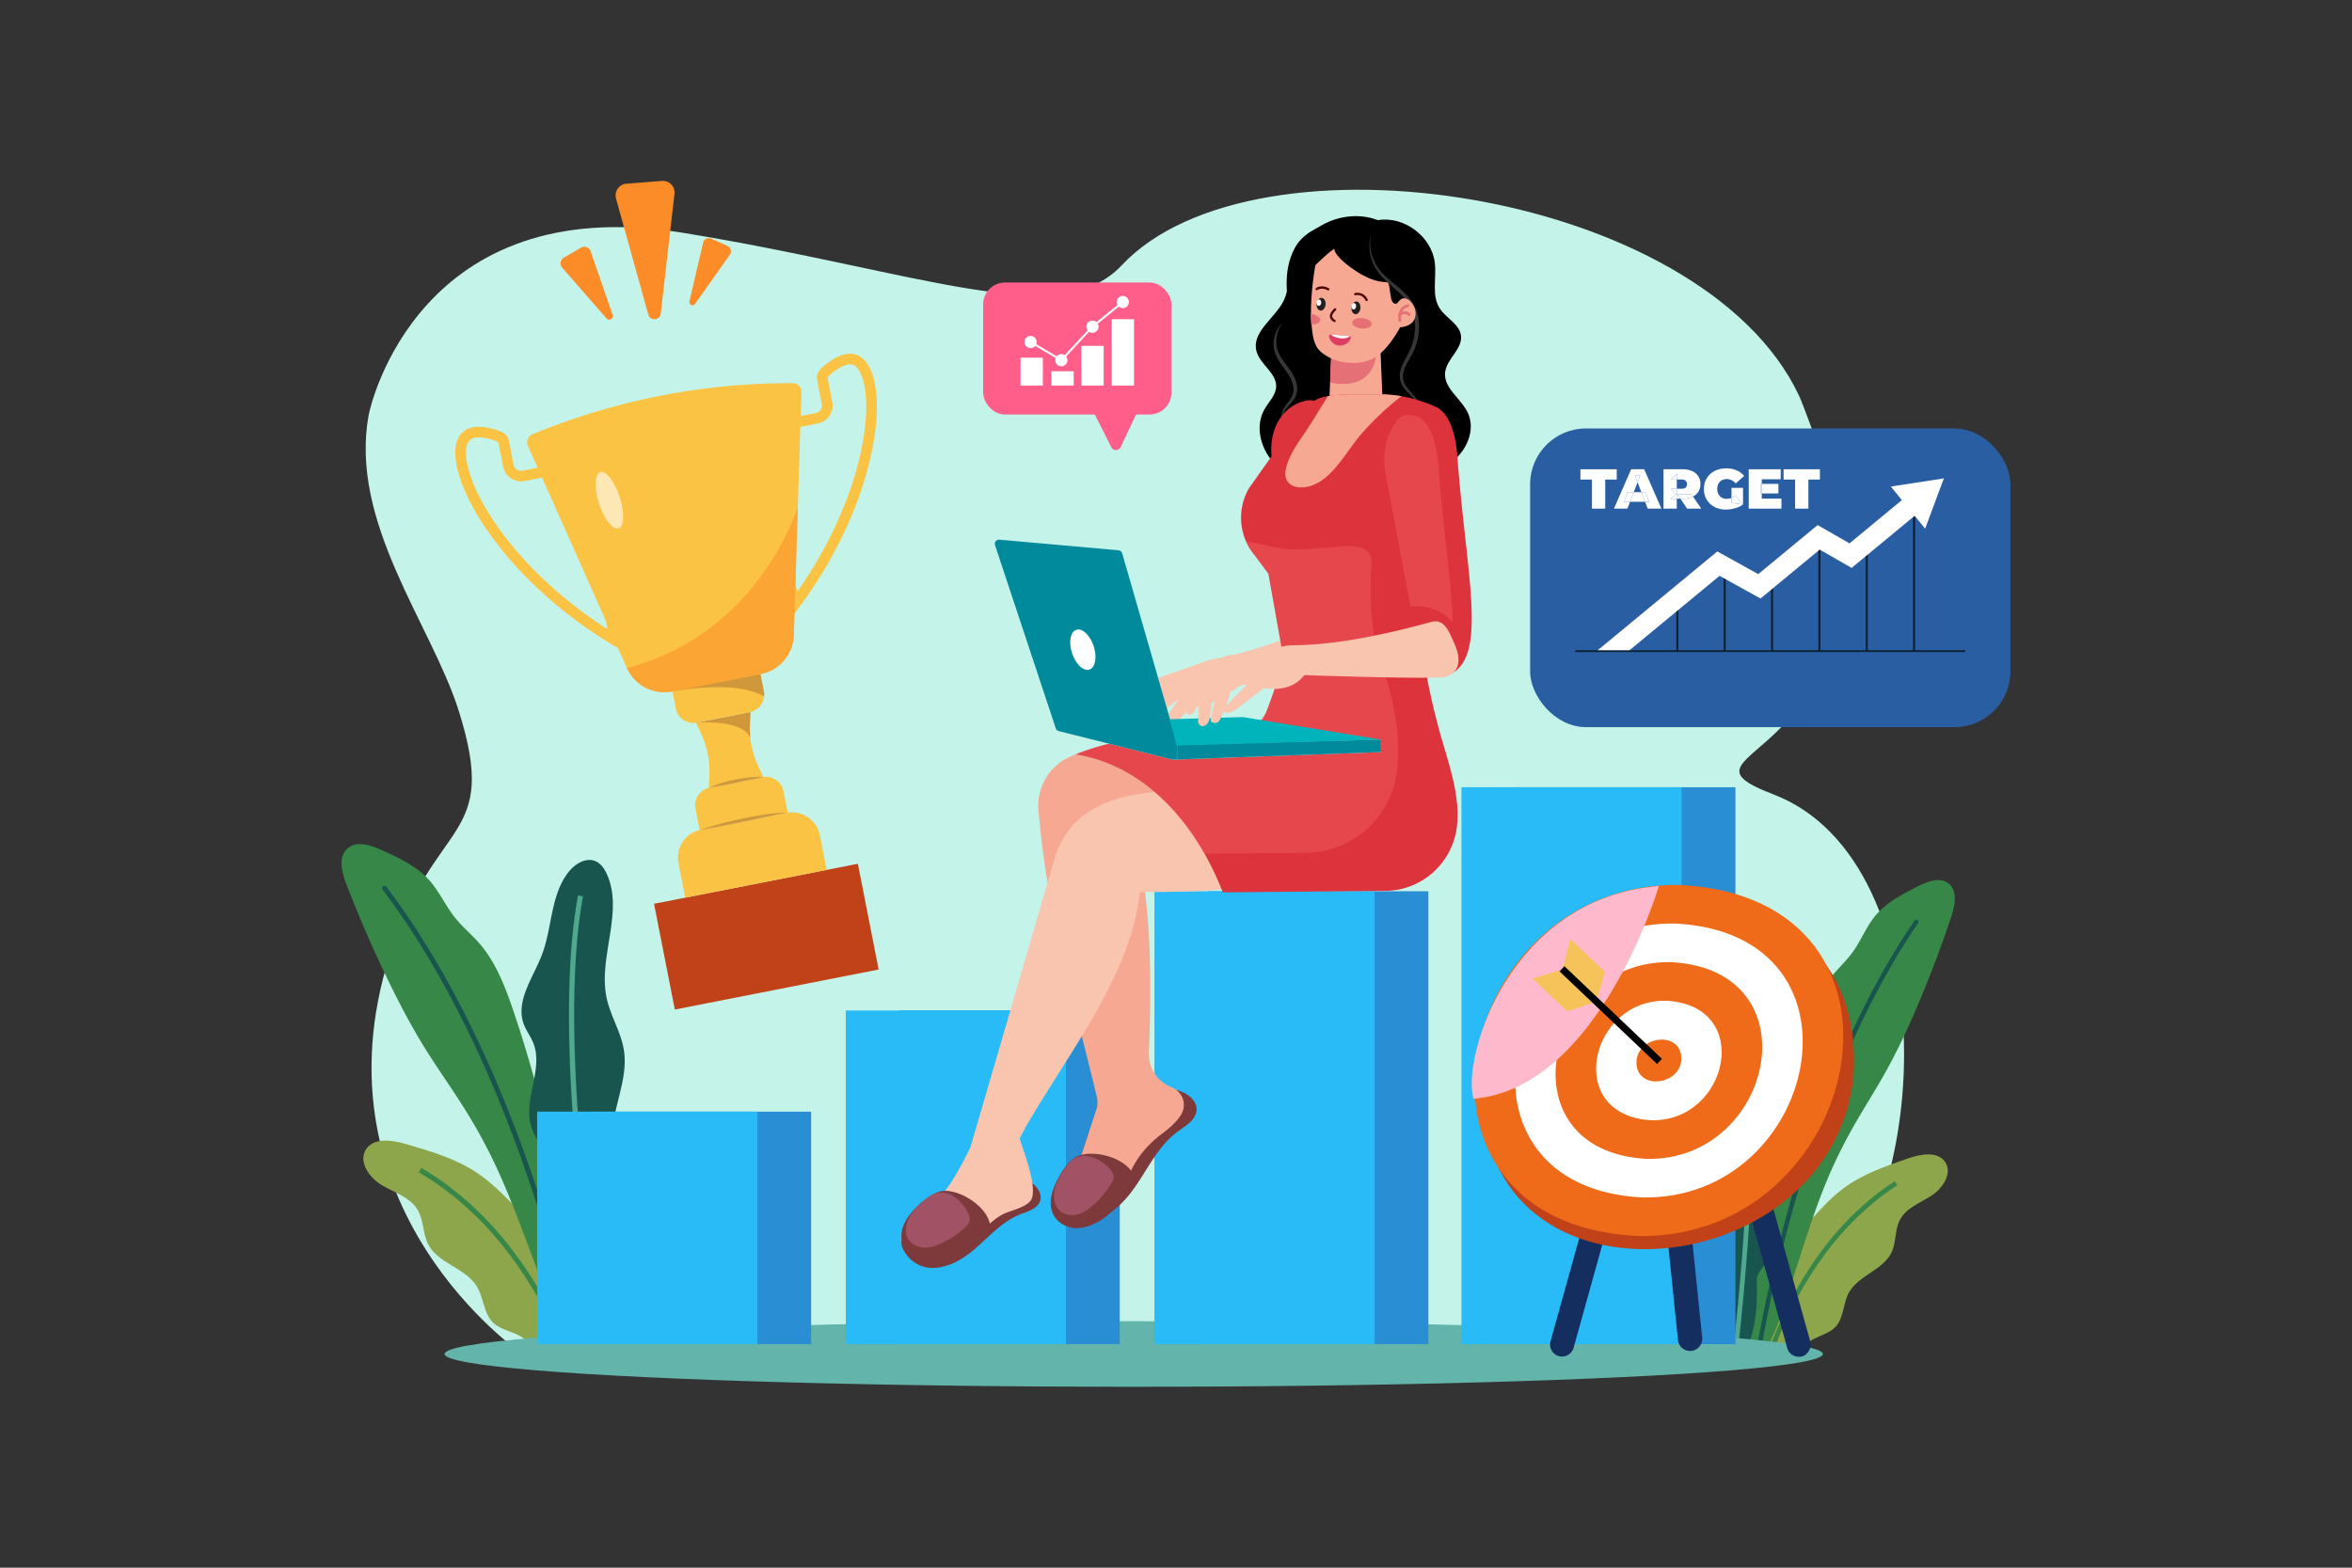 <svg xmlns="http://www.w3.org/2000/svg" viewBox="0 0 4680 3120"><rect x="0" y="0" width="4680" height="3120" fill="#333333" stroke="none"/><defs><style>.cls-1{isolation:isolate;}.cls-13,.cls-2,.cls-40{fill:#fff;}.cls-2{opacity:0;}.cls-3{fill:#c4f4e9;}.cls-4{fill:#8da64b;}.cls-5{fill:#378748;}.cls-6{fill:#19554f;}.cls-7{fill:#50a88d;}.cls-8{fill:#63b4aa;}.cls-9{fill:#363636;}.cls-10{fill:#f7a893;}.cls-11{fill:#e57075;}.cls-12{fill:#231f20;}.cls-14{fill:#4e0701;}.cls-15{fill:#de3d64;}.cls-16{fill:#ff5e8b;}.cls-17{fill:#298ed4;}.cls-18{fill:#29bbf7;}.cls-19{fill:#7e3a3b;}.cls-20,.cls-21,.cls-22{fill:#fac5af;}.cls-21,.cls-25,.cls-30{opacity:0.28;}.cls-21,.cls-22{mix-blend-mode:multiply;}.cls-22{opacity:0.53;}.cls-23{fill:#dd333c;}.cls-24{fill:#ff99d7;opacity:0.27;}.cls-24,.cls-25,.cls-30{mix-blend-mode:screen;}.cls-26,.cls-30{fill:#ff7b7a;}.cls-27{fill:#c3eaeb;}.cls-28{fill:#018a9c;}.cls-29{fill:#01b3bb;}.cls-31{fill:#152e60;}.cls-32{fill:#c14218;}.cls-33{fill:#ef6a19;}.cls-34{fill:#ffb9cd;mix-blend-mode:color-burn;}.cls-35{fill:#f5c359;}.cls-36{fill:#295ea3;}.cls-37{fill:#0e2033;}.cls-38{fill:#fbc343;}.cls-39,.cls-43{fill:#6f3428;}.cls-39,.cls-42{opacity:0.3;}.cls-40{opacity:0.6;}.cls-41,.cls-44{fill:#fb8c28;}.cls-41{opacity:0.55;}</style></defs><title>09</title><g class="cls-1"><g id="_09" data-name="09"><rect id="_09-2" data-name="09" class="cls-2" width="4680" height="3120"></rect><path class="cls-3" d="M3529.33,1581.24c-243.5-93.33,254-48.5,99.49-656.6-7.78-30.61-41.65-121.38-49.15-137.3C3386.65,377.59,2496.87,245.41,2232,528c-124.34,132.67-399.4,12.28-874-64.82C834.64,378.15,737.38,805.74,733.8,825c-40,214.43,124.91,418.1,179,589.65,82.52,261.65-49.34,210.11-137.19,486-160.79,505,264,794.09,264,794.09l2507.23-12.09C3867.44,2449.63,3877.12,1714.55,3529.33,1581.24Z"></path><path class="cls-4" d="M3797.36,2305.25c-45.46,15.6-91.75,31.51-130.16,60.38-23.52,17.65-43.32,39.54-63,61.34s-39.42,43.68-53.37,69.35c-10.34,19.06-19.35,48.65-26.38,75.39-3.3,12.51-6.15,24.39-8.51,34.29-6.46,27.28-11.21,53.41-14.7,76.69h88.49c10.63-22.11,43.92-23.25,61.61-41,17.53-17.6,15.57-46.68,27.33-68.54.26-.47.52-.95.78-1.41,19.48-34,68.34-44.28,84.73-80.05,9.13-20,5.95-44.15,16.12-63.7,12.34-23.94,40.45-33.91,63.06-48.52s42.18-44.82,27-67C3855.48,2290.65,3822.26,2296.71,3797.36,2305.25Z"></path><path class="cls-5" d="M3611.88,2507.12c-36.39,52.3-67.57,112.71-92.67,179.54L3528,2690c56.17-149.56,139.36-261,247.25-331.33l-5.1-7.82C3710.08,2389.91,3656.85,2442.5,3611.88,2507.12Z"></path><path class="cls-5" d="M3877.63,1758.6c-17.27-14-42.69-4.33-62.48,5.79-30.51,15.58-61.84,31.85-83.71,58.2-18.47,22.31-28.69,50.18-45.82,73.46-12.26,16.66-27.6,30.61-40.52,46.73-28.7,35.78-43.68,80.47-56.45,124.51-12.47,43-23.38,86.31-33.33,129.91-16.88,74-31,148.71-45.07,223.31-9.47,50.14-18.93,100.46-24.16,151.2q-1.86,17.91-2.94,35.91c-.67,11.66-5.59,45.69-4.29,69.16.11,2.06.27,4,.48,5.91h35.78c5.31-8.78,9.54-18.17,11.83-22.85,10.13-20.48,17.14-42.25,24.14-64q3.87-12.06,7.74-24.11,10.3-32,20.6-64.09c20.34-63.12,40.59-126.24,68.06-186.56a1018.37,1018.37,0,0,1,47.21-90.8c18.21-31.46,37.77-62.12,55.59-93.84,24.3-43.19,45.35-88.3,64.79-133.92q37.77-88.38,68-179.73C3890.22,1801,3895.39,1773,3877.63,1758.6Z"></path><path class="cls-6" d="M3815.49,1831.15a4.36,4.36,0,0,0-6.06,1.14c-83.25,121.82-155,272.83-213.17,448.82-42,127.06-76.14,264-101.42,406.9a4.36,4.36,0,0,0,3.54,5,4.87,4.87,0,0,0,.76.06,4.37,4.37,0,0,0,4.29-3.6c35.1-198.51,122.46-573.21,313.2-852.31A4.36,4.36,0,0,0,3815.49,1831.15Z"></path><path class="cls-6" d="M3473.62,1820.49c-12.61-14.28-33.32-25.25-50.26-16.65-9.26,4.75-15.06,14.23-19,23.92-28.8,71.58,23.87,152.33,10.95,228.44-5.63,33.11-23.42,63.42-27,96.74-5.87,55.74,28.71,108.5,30,164.51,1.06,46.41-20.82,91.65-16.4,137.83,3.65,38.64,25.62,75,23,113.77-.06.89-.13,1.77-.22,2.66-2.91,30.77-20.09,59.88-13.69,91.33a70.28,70.28,0,0,0,7.65,19.65h57.6q1.28-2.82,2.51-5.91c9.4-23.26,17.39-57.16,17.22-105.07q0-10-.56-20.73c-1.1-23.32,26.14-39,34.16-60.95,14.27-39.15-11.36-83-2.38-123.64,6.59-29.88,31-53.35,38-83.06,6.64-28.18-3.13-57.35-9.95-86.13-5.3-22.37-8.81-44.5-1.46-65.75,4.37-12.41,12.07-23.36,16-35.95,13.19-42.84-21.57-83.82-39.53-124.9C3508.66,1921.17,3509.4,1860.87,3473.62,1820.49Z"></path><path class="cls-7" d="M3450,1867c52.88,227.5,22.06,610.48-1,818.53l9.29,1c16.3-147,26.48-289.28,29.43-411.5,4.17-172.57-5.45-310.57-28.6-410.17Z"></path><path class="cls-4" d="M1115.9,2550.94c-9-28.59-20.29-60.17-32.47-80.27-16.44-27.08-39-49.86-61.39-72.35s-45-45.26-71.43-63.15c-43.09-29.28-94-44.12-144.08-58.65-27.41-8-63.7-12.8-78.67,11.53-15.27,24.83,7.49,56.52,32.73,71.18s56.2,24,70.8,49.29c12,20.64,9.83,47,20.75,68.15,19.6,37.89,73.05,46.5,95.9,82.3l.92,1.48c13.87,23.07,13.24,54.66,33.14,72.81,20.08,18.34,56.19,17.85,68.85,41.25l95.82-4.58c-5-25-11.48-53.09-19.88-82.3C1123.82,2577,1120.11,2564.32,1115.9,2550.94Z"></path><path class="cls-5" d="M838.4,2324.43l-5.11,8.74c120.48,70.54,216.33,186.95,284.9,346l9.3-4c-30.65-71.08-67.54-134.88-109.66-189.64C965.8,2417.87,905.43,2363.68,838.4,2324.43Z"></path><path class="cls-5" d="M1157.41,2549c-8.3-54.68-21.15-108.69-34-162.49-19.12-80-38.25-160.21-60.37-239.49-13-46.7-27.09-93.08-42.81-139-16.11-47-34.65-94.66-67.58-131.92-14.83-16.79-32.17-31.1-46.3-48.5-19.75-24.32-32.26-54-53.42-77.18-25-27.41-59.82-43.4-93.67-58.7-22-9.92-50-19.09-68-3-18.48,16.56-11.43,46.56-2.52,69.77q37.47,97.32,82.89,191.12c23.41,48.39,48.54,96.15,77.09,141.66,21,33.43,43.71,65.62,65.06,98.75a1104.16,1104.16,0,0,1,55.83,95.88c32.86,63.9,58.06,131.21,83.36,198.51q12.77,34.21,25.62,68.33,4.83,12.86,9.63,25.71c8.71,23.21,17.42,46.42,29.46,68.08,2.72,4.95,7.78,14.9,14,24.14l38.75-1.86c.13-2,.2-4.18.21-6.42.19-25.49-6.9-62.09-8.22-74.68Q1160.36,2568.28,1157.41,2549Z"></path><path class="cls-6" d="M1023.06,2240C950.92,2052.4,865.43,1892.58,769,1765a4.73,4.73,0,1,0-7.54,5.7c221,292.37,335,693.61,383.3,906.77a4.72,4.72,0,1,0,9.21-2.09C1119.18,2521.88,1075.14,2375.39,1023.06,2240Z"></path><path class="cls-6" d="M1223.41,2542.92c-4.83-41.88,17.09-82.37,19-124.4,2.39-50.24-23.65-98.09-24.9-148.4-1.45-60.73,33.26-119.66,24-179.72-5.59-35.89-26.42-67.8-34.23-103.36-17.93-81.75,34.92-171.92,0-248-4.76-10.28-11.52-20.25-21.8-24.91-18.79-8.44-40.65,4.51-53.57,20.62-36.65,45.58-32.73,110.85-53.6,165.5-17.32,45.41-52.85,91.59-36.35,137.3,4.88,13.43,13.78,24.89,19.16,38.1,9.06,22.63,6.4,46.78,1.82,71.28-5.9,31.52-15,63.61-6.32,93.79,9.09,31.81,36.74,56,45.43,88,11.83,43.53-13.66,92.35,3.82,134,9.82,23.4,40.13,38.93,40.15,64.24q0,11.7.47,22.47c2.29,51.9,12.69,88.2,24.08,112.9q1.5,3.27,3,6.27l62.37-3a76.25,76.25,0,0,0,7.27-21.68c5.3-34.39-14.81-65-19.55-98.2C1223.64,2544.83,1223.52,2543.87,1223.41,2542.92Z"></path><path class="cls-7" d="M1160,1783.9l-10-1.82c-19.92,109.06-23.2,259-9.75,445.66,9.53,132.2,27.92,285.76,53.19,444.09l10-1.59C1167.71,2446.14,1114.51,2033,1160,1783.9Z"></path><ellipse class="cls-8" cx="2255.84" cy="2694.7" rx="1371.3" ry="65.3"></ellipse><path d="M2875.49,741.07c3-26.9,34.84-46.26,31.53-73.12-2.85-23.05-29.44-34.45-42.11-53.91-16.76-25.76-6.41-59.79-9.82-90.33-5.88-52.66-61.09-94.35-113.34-85.58C2669.87,411,2583.24,456,2567.94,531.25c-4.41,21.74-3.5,44.9-12.72,65.08-16.64,36.43-64.89,63.21-55.23,102.09,6.68,26.83,40.36,43.62,39.27,71.24-.68,17.19-14.94,30.26-23.42,45.23-17.79,31.37-8.87,73,14.15,100.73s88.88,30,124.68,25.53c38.77-4.85,77.94,1.59,117,3.57s80.34-1.16,113-22.63,52.72-66,35.71-101.2C2906.72,792.73,2872.08,772.16,2875.49,741.07Z"></path><path d="M2722.14,462.1c-46.58,2.14-27.65,72.48-7.67,92.65,14.06,14.18,31.25,15.52,39.81,27.74,10.49,15,12.33,31.77,9.49,49.82s-3.35,18.4-9.45,35.82c16.07-22.65,35.35-37.67,45.68-42.7,9.59-16.9,4.36-41.83,8.91-60.72,5.92-24.61-.31-55.83-17.41-74.48S2746.17,461,2722.14,462.1Z"></path><path d="M2577.07,492.27c-27.17,49.19-15.09,103.89-8.5,142.62l1.57-22.33c2.8-27,5-66.81,29.46-73,28.45-7.25,143.75-23.63,121.54-71.78S2604.28,443,2577.07,492.27Z"></path><path class="cls-9" d="M2810.73,703.26c17.17-34.1,18.66-76.66-3.91-106.66s-58.56-43.73-72.85-78.17a89.91,89.91,0,0,1-6-52.32c-7,24.51-2.33,54.68,16,77.79,16.36,20.88,41.88,36.19,56.82,57.11,20.57,28.2,18.44,67.77,3.24,98.9-7.52,15.7-20.4,33-18.6,51.74,2.32,25.3,29.79,35.91,36.77,56.61a38.79,38.79,0,0,1-7.24,37.28,38.17,38.17,0,0,0,11.33-24.33c3-32.33-33.48-44-34.69-70.05C2790.59,734.77,2803.22,718.08,2810.73,703.26Z"></path><path class="cls-9" d="M2541.33,694.16c-4.54-17.09-.44-36.47,10.51-51.62a58.78,58.78,0,0,0-16.51,53c5.37,28,33.21,45.53,37.94,73.64,4.07,22.21-13.63,30.95-20.89,47.7-3.69,9.33-3.94,21.28,4.4,26.71-6.61-6.33-5.25-17.05-.87-25.06,6.29-11.52,20.32-19.85,24-35.2,3.69-14.76-2-29.79-10-42.63C2559.25,724.29,2546.08,711.52,2541.33,694.16Z"></path><path class="cls-10" d="M2651.23,655.86l-5.85,134.7c-11.07,44.11,14.72,64,38.45,56.25s67-55.6,67-55.6l-5.86-139.31Z"></path><path class="cls-11" d="M2646.64,761.46c91.44,17.79,91.93-58.06,91.93-58.06l-89.09-18.49Z"></path><path class="cls-10" d="M2781.58,602.06a6.49,6.49,0,0,1-5.34,2.43c-1.61-.16-3.46-1.12-5.32-3.57-5.62-7.41-4.78-36.64-10-38.82s-26,2.89-67.23-25.64-38.7-41.67-38.7-41.67l-8.28,6.3c-8.36,6.35-29.35,26.5-29.35,26.5s-9.22,49.66-8.73,96.38c.07,7.2.37,14.34,1,21.23,2.28,25.2,5,44.83,20.81,56.81,14.41,11,28.37,16.46,40.25,18.43,1.24.09,37.78,8,65.37-9.08,28-17.33,49.89-60,49.89-60s19.85-.56,27.66-14.34c3.19-5.74,7.1-20.61-5.91-35.77C2797.84,590,2787.46,592.38,2781.58,602.06Z"></path><path class="cls-12" d="M2699.4,600c-4.9-.5-9.45,4.75-10.17,11.73s2.67,13.06,7.56,13.56,9.45-4.75,10.17-11.73S2704.3,600.47,2699.4,600Z"></path><path class="cls-13" d="M2694.34,603.16c-2.57-.26-5,2.37-5.32,5.89s1.43,6.58,4,6.85,5-2.37,5.33-5.89S2696.92,603.43,2694.34,603.16Z"></path><path class="cls-12" d="M2630,592.81c-4.9-.5-9.45,4.75-10.17,11.73s2.67,13.06,7.57,13.56,9.45-4.75,10.17-11.73S2634.9,593.32,2630,592.81Z"></path><path class="cls-13" d="M2625,596c-2.58-.26-5,2.37-5.33,5.89s1.44,6.58,4,6.85,5-2.37,5.32-5.89S2627.53,596.28,2625,596Z"></path><path class="cls-14" d="M2719.28,599.29a2.34,2.34,0,0,1-2.1-1.31c-6.78-13.65-19.28-10.47-19.81-10.33a2.34,2.34,0,1,1-1.22-4.52c.17,0,16.76-4.29,25.23,12.77a2.35,2.35,0,0,1-1.06,3.14A2.28,2.28,0,0,1,2719.28,599.29Z"></path><path class="cls-14" d="M2655.43,641a2.4,2.4,0,0,1-1-.21c-.31-.15-7.55-3.56-8.28-10.8-.7-7,8-15.18,9-16.09a2.35,2.35,0,0,1,3.18,3.45c-3.09,2.85-7.86,8.67-7.51,12.17.46,4.55,5.53,7,5.58,7a2.35,2.35,0,0,1-1,4.47Z"></path><path class="cls-14" d="M2642.87,578a2.29,2.29,0,0,1-1.2-.33c-.18-.1-11-6.39-20.39-.44a2.35,2.35,0,0,1-2.51-4c11.88-7.53,24.77.06,25.31.39a2.34,2.34,0,0,1-1.21,4.35Z"></path><path class="cls-11" d="M2711.17,633.2c-10.67-1.1-19.8,2.6-20.38,8.26s7.6,11.14,18.27,12.24,19.81-2.6,20.39-8.26S2721.85,634.3,2711.17,633.2Z"></path><path class="cls-11" d="M2608.91,625l-.84-.09c.07,7,.36,14,.93,20.72,9.69.42,17.67-3.1,18.21-8.38C2627.8,631.58,2619.58,626.14,2608.91,625Z"></path><path class="cls-11" d="M2800.67,605.66C2782.36,610,2781.08,629.35,2783,639a2.69,2.69,0,0,0,2.37,2.17,2.64,2.64,0,0,0,.79,0,2.69,2.69,0,0,0,2.13-3.15c-.18-.93-4.17-22.83,13.66-27.05a2.69,2.69,0,0,0-1.24-5.24Z"></path><path class="cls-11" d="M2783.67,624.18a2.7,2.7,0,1,0,3.12,4.4c9.77-6.91,14.32-1.48,14.8-.85a2.71,2.71,0,0,0,3.76.56,2.68,2.68,0,0,0,.6-3.72C2805.88,624.46,2798.07,614,2783.67,624.18Z"></path><path class="cls-15" d="M2685.4,668.92,2648,665.81c-9.93.36,2.88,22.44,16.55,21.81,11,.91,20.83-5.86,23.32-15.54A2.62,2.62,0,0,0,2685.4,668.92Z"></path><path class="cls-13" d="M2686.29,669.14c-.74-.47-37.43-3.12-38.3-3.33C2657.61,674.12,2677.9,676.62,2686.29,669.14Z"></path><rect class="cls-16" x="1956.33" y="562.28" width="374.47" height="262.71" rx="43.29"></rect><path class="cls-16" d="M2211.26,890a10.36,10.36,0,0,0,18.62-.23l36.83-78-95-.45Z"></path><polygon class="cls-13" points="2172.48 648.62 2111.52 714.34 2051.68 678.91 2049.63 682.38 2112.27 719.46 2175.13 651.66 2235.39 602.64 2232.85 599.52 2172.48 648.62"></polygon><rect class="cls-13" x="2030.69" y="711.81" width="44.38" height="55.54"></rect><rect class="cls-13" x="2092.08" y="738.88" width="44.38" height="28.47"></rect><rect class="cls-13" x="2212.07" y="635.26" width="44.38" height="132.09"></rect><path class="cls-13" d="M2050.66,668.52a12.14,12.14,0,1,0,12.13,12.14A12.15,12.15,0,0,0,2050.66,668.52Z"></path><path class="cls-13" d="M2111.91,704.77A12.14,12.14,0,1,0,2124,716.91,12.13,12.13,0,0,0,2111.91,704.77Z"></path><path class="cls-13" d="M2234.11,588.93a12.14,12.14,0,1,0,12.14,12.13A12.14,12.14,0,0,0,2234.11,588.93Z"></path><rect class="cls-13" x="2151.7" y="688.31" width="44.38" height="79.04"></rect><path class="cls-13" d="M2173.75,638.05a12.14,12.14,0,1,0,12.13,12.13A12.14,12.14,0,0,0,2173.75,638.05Z"></path><rect class="cls-17" x="3015.05" y="1566.71" width="438.07" height="1108.36"></rect><rect class="cls-18" x="2907.98" y="1566.71" width="438.07" height="1108.36"></rect><rect class="cls-17" x="2404.15" y="1773.77" width="438.07" height="901.26"></rect><rect class="cls-18" x="2297.08" y="1773.77" width="438.07" height="901.26"></rect><rect class="cls-17" x="1790.03" y="2011.11" width="438.07" height="663.92"></rect><rect class="cls-18" x="1682.96" y="2011.11" width="438.07" height="663.92"></rect><rect class="cls-17" x="1175.9" y="2212.42" width="438.07" height="462.62"></rect><rect class="cls-18" x="1068.83" y="2212.42" width="438.07" height="462.62"></rect><path class="cls-19" d="M2032.35,2345c-15.85-2.34-32,1.59-47.3,6.54-60.14,19.54-138.87,30.51-174.38,80.21q-1.51,2.13-3,4.29c-5.14,7.54-9.91,15.45-12.38,24.08s-2.5,18.11,1.6,26.09c5.82,11.34,32.34,54.81,95.67,29.57,54-21.53,82.41-76.57,136.4-98.63,11-4.49,23-7.58,32.05-15C2086.14,2381.51,2057.72,2348.73,2032.35,2345Z"></path><path class="cls-20" d="M2677.85,1220.3c-75.41,35-173.29,75.77-262.7,91.42a103.53,103.53,0,0,0-18.06,4.84c-22.87,8.48-84.4,31-105.82,36.15a18.87,18.87,0,0,0-8.5,4.65L2238,1399.57a23.29,23.29,0,0,0-7,12.82c-2.74,15.12-8,48.87-4.31,65.21a6.6,6.6,0,0,0,11.44,2.94c3.32-3.89,6.9-11.45,9.34-26l5.38,37.85c.78,5.49,6.2,9.49,11.5,7.87s10.37-6.84,10.22-21.41l-1-46.44,6-14.06-2.46,66.41a4.82,4.82,0,0,0,3.07,4.7c4.09,1.59,11.13,2.54,15.15-7.13,0,0,2.59-8.92,5.22-19.93,1.23,7.44,14.4,5.08,29.66-12.93l40.69-43.45c29.47-1.15,59.54-9.43,75.14-39.21,0,0,216.59-28.71,274.17-41.65,31.19-12.83,28.89-41,10.31-69.18C2715.86,1233.92,2701.89,1209.14,2677.85,1220.3ZM2305.4,1449.13a38.9,38.9,0,0,0-3.07,5.25c2.36-10.91,4.21-22.26,3.46-28.45l21.18-20.6a24.26,24.26,0,0,1,2.17-1.87l16.84-12.77Z"></path><path class="cls-21" d="M2677.85,1220.3c-75.41,35-173.29,75.77-262.7,91.42a103.53,103.53,0,0,0-18.06,4.84c-22.87,8.48-84.4,31-105.82,36.15a18.87,18.87,0,0,0-8.5,4.65L2238,1399.57a23.29,23.29,0,0,0-7,12.82c-2.74,15.12-8,48.87-4.31,65.21a6.6,6.6,0,0,0,11.44,2.94c3.32-3.89,6.9-11.45,9.34-26l5.38,37.85c.78,5.49,6.2,9.49,11.5,7.87s10.37-6.84,10.22-21.41l-1-46.44,6-14.06-2.46,66.41a4.82,4.82,0,0,0,3.07,4.7c4.09,1.59,11.13,2.54,15.15-7.13,0,0,2.59-8.92,5.22-19.93,1.23,7.44,14.4,5.08,29.66-12.93l40.69-43.45c29.47-1.15,59.54-9.43,75.14-39.21,0,0,216.59-28.71,274.17-41.65,31.19-12.83,28.89-41,10.31-69.18C2715.86,1233.92,2701.89,1209.14,2677.85,1220.3ZM2305.4,1449.13a38.9,38.9,0,0,0-3.07,5.25c2.36-10.91,4.21-22.26,3.46-28.45l21.18-20.6a24.26,24.26,0,0,1,2.17-1.87l16.84-12.77Z"></path><path class="cls-22" d="M2299.26,1361.44l-23.43,22.85c-7,6.82-14.8,13.34-21,20.9-5.56,6.79-6.85,14.94-7.77,23.41-1,9.64-1.64,19.32-1.85,29-.05,2.11,3.21,1.79,3.26-.29q.33-14.89,2-29.71c1.05-9.19,3.15-16.65,9.71-23.45,13.45-13.94,27.77-27.13,41.63-40.65C2303.31,1362,2300.75,1360,2299.26,1361.44Z"></path><path class="cls-22" d="M2316.38,1369.1c-8.61,7.76-15.9,16.75-23.31,25.61-3.82,4.58-8,9-11.44,13.89-2.58,3.64-4.31,7.56-4.24,12.09,0,2.11,3.3,1.8,3.27-.3-.09-5.36,3.26-9.59,6.51-13.51s6.66-8,10-12c6.7-8,13.34-16.14,21.12-23.16C2319.83,1370.38,2317.94,1367.69,2316.38,1369.1Z"></path><path class="cls-23" d="M2597.34,797.67c-54.35,12.49-83.59,75.65-59.13,145.32l107.69,293.5,88.27,78.8c64.95-50-5.29-203.57-59.81-426.89C2663.86,845.41,2640.46,787.76,2597.34,797.67Z"></path><path class="cls-19" d="M2340.85,2169.46a52,52,0,0,0-17.11-1c-19,2.16-36.6,11.75-52.75,22.22-32.53,21.1-71.38,41.08-105,64.66l-7.43,22.7-29.1,88-15.18,25.58a26.57,26.57,0,0,0,1.92,30.45,76.12,76.12,0,0,0,29.09,9.84h.08c18.86,2.31,42.28-2.4,69.3-22.54,56-41.57,71.78-114.06,127.49-156.35,11.35-8.55,24.3-15.9,32.45-27.25C2393.28,2199.75,2367.54,2175.37,2340.85,2169.46Z"></path><path class="cls-10" d="M2339,1707.54a274,274,0,0,0,60.83-3.11c-28.06-50.76-62.43-94.16-101.75-127.89-34.45-29.49-72.66-51.55-113.66-64.58a277.78,277.78,0,0,0-44.36-10.55c-4.64,1.84-9.12,3.75-13.35,5.75-40.29,18.86-64.27,61.39-60.35,105.67a1960.48,1960.48,0,0,0,30.69,213c22.86,115.74,53.64,225.16,85.37,356.73a47.29,47.29,0,0,1-1,26L2166,2255.3l-7.43,22.7-29.1,88-15.18,25.58a27,27,0,0,0,24.14,40.77c2.32-.08,4.55-.25,6.87-.48h.08a95.25,95.25,0,0,0,19.74-4.24,91.64,91.64,0,0,0,14.39-6.16c2.16-1.19,4.24-2.31,6.23-3.67a94.42,94.42,0,0,0,26-24.14,448.51,448.51,0,0,0,39.65-65.7c14.14-28.78,35.65-53.08,61.46-72.1,13-9.59,26.38-21.34,35.33-34.37,12.63-18.14,8.63-39.56-7.27-52a45.07,45.07,0,0,0-10.87-6.24,71.32,71.32,0,0,1-33-27.41,72.18,72.18,0,0,1-11.11-41.41c3.35-71.53,6.71-206.45-7.2-314.76a14.94,14.94,0,0,0-.24-2.16c-4.15-31.89-9.91-61.38-17.58-86.24a290.59,290.59,0,0,0,52.19,13.43A240.75,240.75,0,0,0,2339,1707.54Z"></path><path class="cls-19" d="M2255.2,2336l-.6,1c-15.63-33.75-81.43-50.9-112.86-34.71-17.19,8.86-32.4,33.87-40.47,51.23-30.3,65.23,12.6,86.68,30.77,89.8s36.86-2.69,52.63-11.48c34.14-19,54.35-51.19,73.5-84.25-.83-2.82-1.54-5.67-2.44-8.47A13.14,13.14,0,0,1,2255.2,2336Z"></path><path class="cls-24" d="M2200.79,2318.93c-15.62-12.21-36.35-23.84-56.54-16.25-12.77,4.8-21.63,16.37-29,27.86-6.68,10.43-12.79,21.42-15.92,33.41s-3.07,25.15,2.24,36.34c5.55,11.7,16.89,17.13,28.94,17.78a48.81,48.81,0,0,0,29-7.74,167.37,167.37,0,0,0,52.16-55.95c3.66-6.42,5.92-11.12,3-18.2C2211.83,2329.28,2206.61,2323.49,2200.79,2318.93Z"></path><path class="cls-20" d="M2268,1775.36h.21C2268.67,1771.05,2268,1775.36,2268,1775.36Z"></path><path class="cls-20" d="M2302.14,1576.15c-101.92,7.06-177.68,44.76-203.64,132.64-10.18,34.46-167.6,574.64-167.6,574.64s-32.5,69-56.88,94.06-45.9,47.5-65,67.87-8.26,40.61,13.41,46.76c34.38,9.76,50.13,7.2,84.23-6.31,39.31-15.56,57.21-57.08,96.11-72.52,14.33-5.68,44.2-12.44,50.24-27.84,11.29-28.85-22-109.48-24.06-119.79,3-5.42,10.64-20.44,13-24.49,82-142.54,206-296.46,225.77-461.61.23-1.91.38-3.26.49-4.2H2268s.67-4.31.21,0c5.08,0,115.2.46,162.52-5.36C2411.06,1645.53,2309.85,1584,2302.14,1576.15Z"></path><path class="cls-19" d="M1888.93,2370.64a54,54,0,0,0-15.67.08c-19,3.2-41.24,22.3-54.19,36.37-48.92,52.75-14.63,86.32,1.68,94.87.48.24,1,.48,1.52.72,16,7.84,34.93,8,52.11,4.56,38.29-7.67,67.46-32,95.83-57.63.09-3,.24-5.91.24-8.79a14,14,0,0,1,.48-3.2c-.32.24-.56.56-.88.8C1966.14,2406.69,1923.14,2375.12,1888.93,2370.64Z"></path><path class="cls-24" d="M1920.78,2404.47c-11.64-16-28.38-32.93-49.88-31.19-13.6,1.1-25.3,9.78-35.53,18.8-9.3,8.19-18.19,17.08-24.5,27.75s-9.88,23.33-7.85,35.55c2.11,12.77,11.52,21.11,22.92,25a48.82,48.82,0,0,0,30,.54,167.2,167.2,0,0,0,65.54-39.43c5.29-5.16,8.75-9.06,7.89-16.67C1928.55,2417.46,1925.13,2410.45,1920.78,2404.47Z"></path><path class="cls-23" d="M2830.7,1244.27c1-60.82,22.38-120,34.85-179.36,2.88-13.51,5.2-27,7-40.68,6.23-46.76,11.19-97.36,5.67-145.79-2.56-22.7-7.35-44.92-15.42-65.87-1.44-.63-3.44-1.67-6.08-2.87-5.35-2.48-13.19-5.76-22.86-9.19-3.2-1.2-6.63-2.32-10.23-3.44-1.84-.56-3.68-1.2-5.59-1.68-.16-.16-.4-.16-.64-.24a282.09,282.09,0,0,0-28.7-6.55,262.47,262.47,0,0,0-50.27-3.84c-23.82.64-47.56-.64-71.14.8a219.59,219.59,0,0,0-25,2.8c-1.92.32-3.84.72-5.83,1.12h-.4a66,66,0,0,0-40.53,26.45c-3.2,4.48-6.87,9.67-10.79,15.19-22.14,31.33-53.87,76.09-75.53,106.63-14.07,19.9-23.82,33.64-23.82,33.64a117.19,117.19,0,0,0-6.16,105.83,115.26,115.26,0,0,0,17.91,28.7l26.77,35.88L2549,1282.72a229.51,229.51,0,0,1,3,26.62c-5.59,35.81-18.14,69.77-30.77,103.51-8.47,22.62-22.54,34-41.33,38.92a110.37,110.37,0,0,1-25.09,3.12c-35.89.88-71.78,2-107.59,4.63-70.34,5.12-141.39,15.51-207.18,41.89,57.95,8.95,111.43,35.25,157.94,75.13,36.29,31,68.26,70.34,95,116,1.28,2.16,2.56,4.39,3.84,6.63,1,1.76,2,3.52,3,5.28a599.62,599.62,0,0,1,33.33,71.53l323.72-3c72.82-.72,133.48-55.55,142.11-127.89,7.84-66.82-21-136.92-37.64-200.94C2844.29,1378.88,2829.5,1312.21,2830.7,1244.27Z"></path><path class="cls-10" d="M2738.39,784.76c-23.82.64-47.56-.64-71.14.8a219.59,219.59,0,0,0-25,2.8c-12.07,19.74-24.3,39.32-36.61,58.9-16.7,26.38-38.36,51.88-46.2,82.65-2.15,8.39-3.11,17.67.72,25.42,4.8,9.67,16.31,14.63,27.1,14.79,55.07.4,86.72-64.67,117-101a510.14,510.14,0,0,1,42-44.37,483.05,483.05,0,0,1,42.36-36.2A262.47,262.47,0,0,0,2738.39,784.76Z"></path><g class="cls-25"><path class="cls-26" d="M2728.14,1208.53c-1.19-20.58-1.22-41.22-.52-61.82.57-16.88,6.32-37.35-8-50.24-17.12-15.35-56.5-8-77.24-6.61-29.58,2-59.3,5.5-88.9,1.91-25-3-49.32-11.11-74.26-14.55a115.26,115.26,0,0,0,17.91,28.7l26.77,35.88L2549,1282.72a229.51,229.51,0,0,1,3,26.62c-5.59,35.81-18.14,69.77-30.77,103.51-8.47,22.62-22.54,34-41.33,38.92a110.37,110.37,0,0,1-25.09,3.12c-35.89.88-71.78,2-107.59,4.63-70.34,5.12-141.39,15.51-207.18,41.89,57.95,8.95,111.43,35.25,157.94,75.13,36.29,31,68.26,70.34,95,116,1.28,2.16,2.56,4.39,3.84,6.63l201.82-1.84c92.8-.88,170.09-70.73,181-162.89,8.3-70.16-6.12-142.05-29.28-208.15C2737.15,1288.38,2730.45,1248.54,2728.14,1208.53Z"></path></g><path class="cls-27" d="M2331.84,1507a4.74,4.74,0,0,0,4.9,4.74l411.13-15v-24.85l-416,10.73Z"></path><path class="cls-28" d="M2331.84,1507a4.74,4.74,0,0,0,4.9,4.74l411.13-15v-24.85l-416,10.73Z"></path><path class="cls-27" d="M2232.9,1101.3a8.28,8.28,0,0,0-7.17-6.09l-237.15-21.14a8.3,8.3,0,0,0-8.92,10.15l120.88,364.64a8.29,8.29,0,0,0,6.07,6.15l226.63,56.66a8.3,8.3,0,0,0,10.31-8.05v-17.53a8.27,8.27,0,0,0-.29-2.16Z"></path><path class="cls-28" d="M2232.9,1101.3a8.28,8.28,0,0,0-7.17-6.09l-237.15-21.14a8.3,8.3,0,0,0-8.92,10.15l120.88,364.64a8.29,8.29,0,0,0,6.07,6.15l226.63,56.66a8.3,8.3,0,0,0,10.31-8.05v-17.53a8.27,8.27,0,0,0-.29-2.16Z"></path><path class="cls-13" d="M2141.6,1253.4c-11.86,3.92-15.62,24.81-8.39,46.67s22.7,36.4,34.56,32.48,15.61-24.82,8.39-46.68S2153.46,1249.48,2141.6,1253.4Z"></path><polygon class="cls-29" points="2327.53 1431.43 2341.34 1483.77 2747.87 1471.94 2472.87 1427.08 2327.53 1431.43"></polygon><path class="cls-23" d="M2839.18,807.46a81.81,81.81,0,0,0-48.84,19.9c-27.34,23.34-42,65.06-33.65,113.58l57.47,307.33,63.94,79.93,10,12.47c72.42-38.53,28.62-201.66,11.91-430.9C2896.81,865.57,2883.3,804.9,2839.18,807.46Z"></path><path class="cls-30" d="M2801.29,825.92a81.94,81.94,0,0,0-10.95,1.44c-27.34,23.34-42,65.06-33.65,113.58l49.78,266.22c28.13-3.16,55.9,4.76,76.91,24a99.45,99.45,0,0,1,7.09,7.24c-1.47-76.48-19-183.17-28.27-310.21C2859,884,2845.49,823.37,2801.29,825.92Z"></path><path class="cls-20" d="M2848.37,1237.62c-80.18,22-183.47,45.94-274.24,46.53a101.94,101.94,0,0,0-18.61,1.78c-24,4.56-88.38,16.57-110.35,18.07a18.77,18.77,0,0,0-9.16,3.18l-51.21,34.17a23.36,23.36,0,0,0-9,11.49c-5.21,14.46-16.05,46.85-15.08,63.58a6.6,6.6,0,0,0,10.79,4.8c3.93-3.28,8.72-10.14,13.53-24l-1,38.21c-.15,5.54,4.53,10.39,10,9.67s11.36-5,13.64-19.42l6.69-46,8.25-12.87-13.46,65.07a4.82,4.82,0,0,0,2.25,5.14c3.77,2.25,10.56,4.36,16.12-4.51,0,0,4-8.37,8.46-18.78,0,7.54,13.36,7.4,31.4-7.83l47.34-36.09c29.25,3.76,60.27.59,80.61-26.19,0,0,218.35,7.66,277.27,4.46,32.9-7.48,35.31-35.66,21.66-66.51C2883.58,1257.36,2873.92,1230.61,2848.37,1237.62Zm-405.28,163.8a38.25,38.25,0,0,0-3.9,4.68c4.13-10.37,7.85-21.26,8.13-27.48l24.31-16.8a23.67,23.67,0,0,1,2.46-1.49l18.72-9.8Z"></path><path class="cls-22" d="M2451.59,1313.94l-26.89,18.63c-8,5.57-16.82,10.7-24.18,17.13-6.61,5.77-9.24,13.59-11.56,21.8-2.63,9.33-4.82,18.77-6.64,28.3-.39,2.07,2.88,2.3,3.27.25,1.87-9.76,4.15-19.42,6.9-29,2.55-8.89,5.87-15.89,13.47-21.51,15.57-11.52,31.88-22.14,47.8-33.17C2455.49,1315.2,2453.31,1312.75,2451.59,1313.94Z"></path><path class="cls-22" d="M2467.2,1324.33c-9.77,6.22-18.45,13.87-27.23,21.39-4.54,3.88-9.37,7.57-13.59,11.8-3.15,3.15-5.51,6.73-6.19,11.21-.31,2.09,3,2.32,3.27.25.8-5.3,4.81-8.92,8.67-12.24s7.89-6.75,11.83-10.13c7.94-6.79,15.83-13.7,24.67-19.33C2470.39,1326.16,2469,1323.2,2467.2,1324.33Z"></path><path class="cls-31" d="M3359.22,2390.79l-49.46-7.56,29,283.26a24.22,24.22,0,1,0,48.18-4.94Z"></path><path class="cls-31" d="M3491.18,2271.18H3441.7l114.5,411.59a23.83,23.83,0,0,0,23,17.45c18.64,1.35,27.36-22.84,22.93-30.34C3599.92,2662.06,3491.18,2271.18,3491.18,2271.18Z"></path><path class="cls-31" d="M3085.11,2670a23.84,23.84,0,0,0,45.93,12.77l114.49-411.59h-49.48Z"></path><path class="cls-32" d="M2951,2139.72c-35.47,490.24,691.72,431.35,736.86,4.23C3723.32,1653.69,2996.13,1712.58,2951,2139.72Z"></path><path class="cls-33" d="M3344.16,1761.28c-450.27-9.49-600.27,671.23-86.65,698.66C3707.8,2469.44,3857.8,1788.72,3344.16,1761.28Z"></path><path class="cls-13" d="M3334.64,1838.07c-351.3-7.4-468.33,523.69-67.6,545.08C3618.35,2390.57,3735.37,1859.48,3334.64,1838.07Z"></path><path class="cls-33" d="M3325.12,1914.86c-252.32-5.32-336.38,376.14-48.56,391.51C3528.89,2311.69,3613,1930.23,3325.12,1914.86Z"></path><path class="cls-13" d="M3315.6,1991.65c-153.35-3.23-204.43,228.59-29.51,237.93C3439.44,2232.82,3490.52,2001,3315.6,1991.65Z"></path><path class="cls-33" d="M3256.36,2110.36c-4.33,59.21,83.57,52.09,89,.51C3349.66,2051.66,3261.75,2058.78,3256.36,2110.36Z"></path><path class="cls-34" d="M2932,2186.78c250.36-21,368.81-423.36,368.81-423.36C3001.9,1787.08,2908,2107.77,2932,2186.78Z"></path><polygon class="cls-35" points="3110.05 1925.67 3177.68 1989.91 3193.37 1934 3124.67 1868.74 3110.05 1925.67"></polygon><polygon class="cls-35" points="3049.72 1947.65 3118.42 2012.91 3173.45 1994.37 3105.82 1930.13 3049.72 1947.65"></polygon><rect x="3197.9" y="1886.24" width="14.13" height="267.66" transform="translate(-466.92 2952.64) rotate(-46.47)"></rect><rect class="cls-36" x="3044.63" y="852.75" width="955.67" height="594.38" rx="111.02"></rect><rect class="cls-37" x="3134.48" y="1294.07" width="775.96" height="3.57"></rect><rect class="cls-37" x="3335.58" y="1202.85" width="4.15" height="93.01"></rect><rect class="cls-37" x="3429.77" y="1132.95" width="4.15" height="162.91"></rect><rect class="cls-37" x="3523.96" y="1150" width="4.15" height="145.86"></rect><rect class="cls-37" x="3618.15" y="1073.28" width="4.15" height="222.57"></rect><rect class="cls-37" x="3712.35" y="1073.28" width="4.15" height="222.57"></rect><rect class="cls-37" x="3806.54" y="1028.1" width="4.15" height="267.75"></rect><polygon class="cls-13" points="3784.35 995.31 3680.17 1081.42 3616.73 1044.97 3498.57 1142.63 3417.07 1097.46 3179.22 1294.06 3242.44 1294.06 3421.56 1146 3503.06 1191.17 3620.87 1093.8 3684.31 1130.24 3809.77 1026.55 3830.64 1052.18 3867.88 952.13 3762.35 968.27 3784.35 995.31"></polygon><polygon class="cls-13" points="3144.69 954.41 3167.64 954.41 3167.64 1012.28 3194.05 1012.28 3194.05 954.41 3216.99 954.41 3216.99 933.93 3144.69 933.93 3144.69 954.41"></polygon><polygon class="cls-13" points="3253.26 946.47 3258.41 959.86 3263.56 946.47 3253.26 946.47"></polygon><polygon class="cls-13" points="3238.49 979.6 3231.77 998.63 3243.51 998.63 3250.82 979.6 3238.49 979.6"></polygon><polygon class="cls-13" points="3274.53 979.6 3265.99 979.6 3273.31 998.63 3281.24 998.63 3274.53 979.6"></polygon><polygon class="cls-13" points="3245.65 933.93 3211.4 1012.28 3238.26 1012.28 3243.51 998.63 3231.77 998.63 3238.49 979.6 3250.82 979.6 3258.41 959.86 3253.26 946.47 3263.56 946.47 3258.41 959.86 3265.99 979.6 3274.53 979.6 3281.24 998.63 3273.31 998.63 3278.55 1012.28 3305.86 1012.28 3271.61 933.93 3245.65 933.93"></polygon><polygon class="cls-13" points="3250.82 979.6 3243.51 998.63 3273.31 998.63 3265.99 979.6 3250.82 979.6"></polygon><path class="cls-13" d="M3366.81,989.11a47.52,47.52,0,0,1-19,3.47h-4.11l13.29,19.7h28.2l-16.44-24.1C3368.14,988.51,3367.49,988.82,3366.81,989.11Z"></path><polygon class="cls-13" points="3324.78 954.3 3336.53 954.3 3336.53 942.33 3324.78 954.3"></polygon><polygon class="cls-13" points="3336.53 981.72 3335.03 983.11 3336.53 984.63 3336.53 981.72"></polygon><polygon class="cls-13" points="3336.53 972.66 3324.78 972.66 3335.03 983.11 3336.53 981.72 3336.53 972.66"></polygon><path class="cls-13" d="M3366.81,989.11c.68-.29,1.33-.6,2-.93l-3-4.44h-28l6,8.84h4.11A47.52,47.52,0,0,0,3366.81,989.11Z"></path><path class="cls-13" d="M3365.75,983.74l3,4.44a26.86,26.86,0,0,0,10.4-9.09,27.47,27.47,0,0,0,4.36-15.61,27,27,0,0,0-16.73-26,46.3,46.3,0,0,0-19-3.58h-37.72v78.35h26.41v-19.7h-11.75l10.26-9.47-10.26-10.45h11.75V954.3h-11.75l11.75-12v12h9.63c3.65,0,6.36.82,8.11,2.46a9.9,9.9,0,0,1,0,13.44c-1.75,1.64-4.46,2.46-8.11,2.46h-9.63v19.92h7.2l-6-8.84Z"></path><polygon class="cls-13" points="3335.03 983.11 3324.78 992.58 3336.53 992.58 3336.53 984.63 3335.03 983.11"></polygon><path class="cls-13" d="M3468.27,1004.11V971h-22.94v19.86a35.92,35.92,0,0,0,8.17-4.86Z"></path><path class="cls-13" d="M3468.27,1004.11,3453.5,986a35.92,35.92,0,0,1-8.17,4.86v9.91Z"></path><path class="cls-13" d="M3422.16,958.78a16.09,16.09,0,0,1,6-3.92,22.13,22.13,0,0,1,7.89-1.34,21,21,0,0,1,9.57,2.18,26.6,26.6,0,0,1,8,6.44l16.9-14.89a38.85,38.85,0,0,0-15.05-11.19,52.26,52.26,0,0,0-20.77-3.92,51.59,51.59,0,0,0-17.85,3,41.21,41.21,0,0,0-14.05,8.45,38,38,0,0,0-9.17,13,43.84,43.84,0,0,0,0,33.13,38.27,38.27,0,0,0,9.12,13,40.64,40.64,0,0,0,13.88,8.45,49.93,49.93,0,0,0,17.51,3,66,66,0,0,0,17.8-2.57,56.46,56.46,0,0,0,16.34-7.39l-22.94-3.36v-9.91c-.3.12-.6.24-.9.34a25.87,25.87,0,0,1-8.73,1.51,19.93,19.93,0,0,1-7.67-1.4,16.81,16.81,0,0,1-5.87-4,17.93,17.93,0,0,1-3.81-6.21,23.07,23.07,0,0,1-1.34-8,23.35,23.35,0,0,1,1.34-8.18A18,18,0,0,1,3422.16,958.78Z"></path><rect class="cls-13" x="3503.75" y="963.03" width="1.79" height="19.03"></rect><rect class="cls-13" x="3505.54" y="963.03" width="33.13" height="19.03"></rect><polygon class="cls-13" points="3505.54 982.06 3503.75 982.06 3503.75 963.03 3505.54 963.03 3505.54 953.85 3543.26 953.85 3543.26 933.93 3479.58 933.93 3479.58 1012.28 3544.72 1012.28 3544.72 992.36 3505.54 992.36 3505.54 982.06"></polygon><polygon class="cls-13" points="3548.97 954.41 3571.91 954.41 3571.91 1012.28 3598.33 1012.28 3598.33 954.41 3621.27 954.41 3621.27 933.93 3548.97 933.93 3548.97 954.41"></polygon><path class="cls-38" d="M1682.28,704.89l4.07,20.69c7-1.36,15.14-1,23.11,11.95,8.75,14.23,13.78,38.42,14.15,68.11.43,33.43-5,73.14-15.58,114.86-21.9,86-64.52,175.93-121.49,257.2L1531,949.91,1575.63,853l51.69-10.16A36.38,36.38,0,0,0,1656,800.15l-9.5-48.41c.21-.53,1.17-2.45,4.67-5.52,16.65-14.61,28.33-19.29,35.2-20.64l-4.07-20.69h0c-13.24,2.6-28.33,10.82-45,25.48-7.66,6.72-13.46,15.22-11.5,25.21l9.55,48.63a15.26,15.26,0,0,1-12,17.92L1561,834.36l-52.23,113.41,68,278.66C1776.59,970.05,1779.59,685.78,1682.28,704.89Z"></path><path class="cls-38" d="M1102.06,924.49l-62.27,12.23a15.27,15.27,0,0,1-17.92-12l-9.55-48.63c-2-10-10.55-15.66-20.18-19-21-7.26-38.09-9.15-51.33-6.55-97.31,19.11,13,281.12,295,442.88l-42.48-283.67ZM998.51,1059.83c-25.61-34.59-45.62-69.32-57.87-100.43C929.77,931.77,925.27,907.48,928,891c2.48-15,9.92-18.43,16.88-19.8l-4.06-20.69,4.06,20.69c6.87-1.35,19.45-1.44,40.39,5.79,4.4,1.52,6,2.94,6.41,3.35l9.51,48.4a36.39,36.39,0,0,0,42.67,28.67l51.69-10.15,78,72.85L1208.25,1252C1124.78,1198.31,1051.31,1131.16,998.51,1059.83Z"></path><rect class="cls-32" x="1318.24" y="1756.84" width="413.3" height="214.49" transform="translate(-330.64 328.8) rotate(-11.11)"></rect><path class="cls-38" d="M1565,1617.92l-170.35,33.46a56.59,56.59,0,0,0-44.62,66.43l13.48,68.67,281.41-55.26-13.48-68.67A56.6,56.6,0,0,0,1565,1617.92Z"></path><path class="cls-38" d="M1517.68,1546.92l-106,20.82a35.23,35.23,0,0,0-27.78,41.36l8.39,42.75,175.19-34.4L1559,1574.7A35.23,35.23,0,0,0,1517.68,1546.92Z"></path><path class="cls-38" d="M1493.14,1469.11a180.73,180.73,0,0,1-.83-29.39l1.21-22.7-108.63,21.33,9.67,20.57a178.16,178.16,0,0,1,17,86.38l-1.17,22.7L1519,1546.66l-9.71-20.55A177.73,177.73,0,0,1,1493.14,1469.11Z"></path><path class="cls-39" d="M1493.52,1417l-108.63,21.33s94.55-7.64,108.25,30.76a180.73,180.73,0,0,1-.83-29.39Z"></path><path class="cls-38" d="M1511.6,1333.18l-175.19,34.4,8.39,42.73a35.24,35.24,0,0,0,41.37,27.79l106-20.82a35.25,35.25,0,0,0,28.28-31,35.64,35.64,0,0,0-.49-10.42Z"></path><path class="cls-39" d="M1511.6,1333.18l-175.19,34.4,1.68,8.55c8.11-1.55,127.17-23.6,182.39,10.2a35.64,35.64,0,0,0-.49-10.42Z"></path><path class="cls-38" d="M1577.27,762.49q-268.74-.35-517.48,101.62a17.48,17.48,0,0,0-9.28,23.33l196.81,441.87c.07.12.08.21.15.33a81.69,81.69,0,0,0,90.18,46.58l176.07-34.58a81.64,81.64,0,0,0,65.88-77.59l7.93-254.33,7.15-229.15A17.46,17.46,0,0,0,1577.27,762.49Z"></path><ellipse class="cls-40" cx="1212.55" cy="995.49" rx="21.64" ry="58.74" transform="translate(-248.91 425.03) rotate(-18.06)"></ellipse><path class="cls-41" d="M1247.47,1329.64a81.69,81.69,0,0,0,90.18,46.58l176.07-34.58a81.64,81.64,0,0,0,65.88-77.59l7.93-254.33C1543.22,1131.48,1438.6,1279.44,1247.47,1329.64Z"></path><g class="cls-42"><path class="cls-43" d="M1463.46,1551.27c-9.08,2-18.11,4.15-27,6.92a198.21,198.21,0,0,0-26.12,9.81c18.47-2.69,36.44-6.51,54.47-10.14l27-5.57c9-1.82,18-3.57,27.16-5.63C1500.32,1545.27,1481.66,1547.65,1463.46,1551.27Z"></path></g><g class="cls-42"><path class="cls-43" d="M1522.74,1620.89c-14.8,2.09-29.48,4.8-44.09,7.82-29.16,6.23-58.11,13.49-86.41,23.14,29.55-4.5,58.67-10.55,87.79-16.55l43.61-9.23c14.56-3,29-6.23,43.79-8.62C1552.46,1617.23,1537.5,1618.75,1522.74,1620.89Z"></path></g><path class="cls-44" d="M1175.21,499.9a13.09,13.09,0,0,0-18.94-7L1122,512.73a13.08,13.08,0,0,0-3.33,19.92l88.31,101.2c5.12,5.86,14.58.39,12-7Z"></path><path class="cls-44" d="M1317,360.07l-70.52,5.55a23.34,23.34,0,0,0-20.7,29.5L1290,626c3.72,13.37,23.16,11.84,24.74-1.95L1342.06,386A23.34,23.34,0,0,0,1317,360.07Z"></path><path class="cls-44" d="M1447.53,489.51,1415.27,475a11.67,11.67,0,0,0-16.16,8l-27.28,116.68c-1.58,6.76,7.31,10.76,11.32,5.09l69.15-97.86A11.66,11.66,0,0,0,1447.53,489.51Z"></path></g></g></svg>